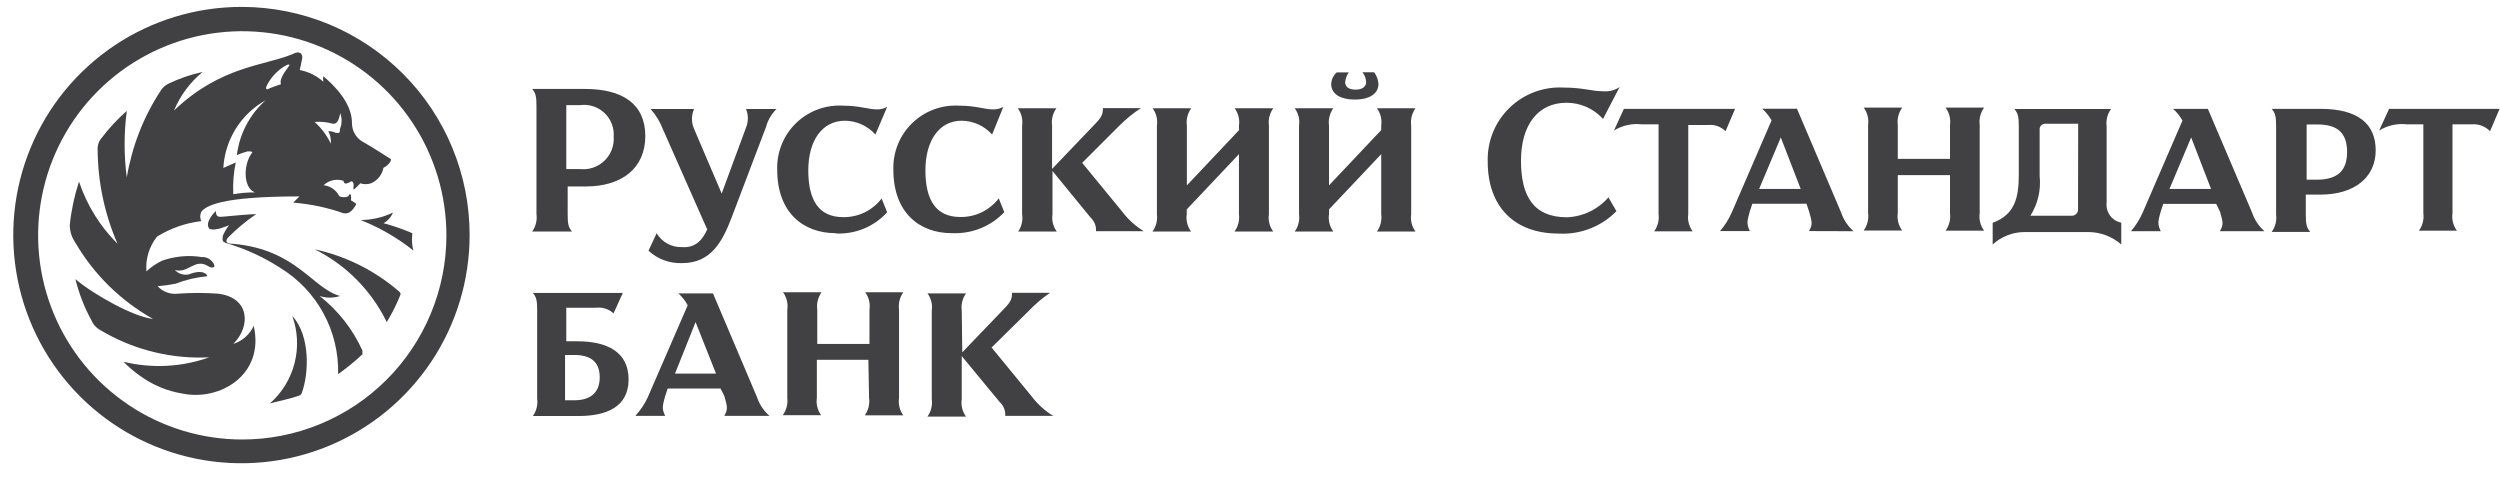 <svg width="181" height="35" viewBox="0 0 181 35" fill="none" xmlns="http://www.w3.org/2000/svg">
<path d="M42.36 6.44H38.53C38.8 6.75 38.84 7.03 38.84 7.7V15.501C38.901 15.945 38.79 16.395 38.53 16.761H41.41C41.14 16.441 41.1 16.18 41.1 15.501V13.501H42.4C45.06 13.501 46.72 12.15 46.72 9.85C46.72 7.55 45.1 6.44 42.36 6.44ZM42 12.241H41V7.61H42C42.317 7.568 42.64 7.597 42.944 7.695C43.249 7.793 43.528 7.957 43.761 8.177C43.994 8.396 44.175 8.665 44.29 8.963C44.406 9.261 44.454 9.581 44.43 9.9C44.453 10.221 44.404 10.543 44.289 10.843C44.173 11.143 43.993 11.415 43.762 11.638C43.53 11.861 43.252 12.03 42.948 12.135C42.644 12.239 42.32 12.275 42 12.241ZM51.18 16.561L48 9.37C47.794 8.826 47.489 8.324 47.1 7.89H50.25C50.15 8.117 50.098 8.362 50.098 8.61C50.098 8.858 50.15 9.104 50.25 9.33L52.25 14.011L54.01 9.24C54.099 9.026 54.145 8.797 54.145 8.565C54.145 8.334 54.099 8.104 54.01 7.89H56.22C55.856 8.249 55.594 8.697 55.46 9.19L52.98 15.72C52.31 17.48 51.49 19.05 49.38 19.05C48.483 19.083 47.61 18.759 46.95 18.151L47.54 16.89C47.73 17.206 48 17.466 48.324 17.642C48.647 17.818 49.012 17.904 49.38 17.89C50.23 17.96 50.82 17.5 51.22 16.57L51.18 16.561ZM60.5 16.881C58.16 16.881 56.27 15.4 56.27 12.29C56.25 11.665 56.36 11.041 56.594 10.46C56.828 9.879 57.181 9.353 57.63 8.917C58.079 8.48 58.614 8.142 59.202 7.924C59.789 7.706 60.415 7.613 61.04 7.65C62.21 7.65 62.89 7.92 63.47 7.92C63.735 7.93 63.998 7.867 64.23 7.74L63.38 9.74C63.103 9.43 62.764 9.181 62.385 9.009C62.007 8.837 61.596 8.745 61.18 8.74C59.52 8.74 58.52 10.181 58.52 12.341C58.52 14.501 59.29 15.72 61.04 15.72C61.579 15.73 62.112 15.613 62.596 15.379C63.081 15.144 63.504 14.799 63.83 14.37L64.23 15.37C63.76 15.887 63.18 16.292 62.533 16.557C61.886 16.822 61.188 16.939 60.49 16.901L60.5 16.881ZM68.91 16.881C66.57 16.881 64.68 15.4 64.68 12.29C64.66 11.665 64.77 11.041 65.004 10.46C65.238 9.879 65.591 9.353 66.04 8.917C66.489 8.48 67.024 8.142 67.612 7.924C68.199 7.706 68.825 7.613 69.45 7.65C70.62 7.65 71.3 7.92 71.88 7.92C72.145 7.93 72.408 7.867 72.64 7.74L71.83 9.74C71.553 9.43 71.214 9.181 70.835 9.009C70.457 8.837 70.046 8.745 69.63 8.74C68 8.73 67 10.181 67 12.331C67 14.48 67.76 15.71 69.52 15.71C70.059 15.72 70.592 15.603 71.076 15.369C71.561 15.134 71.984 14.789 72.31 14.361L72.71 15.361C72.235 15.862 71.658 16.257 71.019 16.519C70.379 16.781 69.691 16.904 69 16.881H68.91ZM76.2 12.2L79.26 9C79.8 8.46 79.85 8.23 79.85 7.83H82.6C82.022 8.209 81.485 8.648 81 9.14L78.35 11.79L81.23 15.3C81.662 15.876 82.198 16.364 82.81 16.741H79.35C79.364 16.554 79.335 16.368 79.266 16.194C79.196 16.021 79.088 15.866 78.95 15.741L76.2 12.38V15.501C76.133 15.945 76.244 16.398 76.51 16.761H73.72C73.97 16.391 74.07 15.941 74 15.501V9.1C74.068 8.656 73.956 8.203 73.69 7.84H76.48C76.22 8.206 76.109 8.656 76.17 9.1V12.2H76.2ZM89.7 9.1C89.768 8.656 89.656 8.203 89.39 7.84H92.18C91.92 8.206 91.809 8.656 91.87 9.1V15.501C91.803 15.945 91.914 16.398 92.18 16.761H89.38C89.644 16.397 89.758 15.946 89.7 15.501V11.161L85.92 15.161V15.501C85.853 15.945 85.964 16.398 86.23 16.761H83.44C83.704 16.397 83.818 15.946 83.76 15.501V9.1C83.828 8.656 83.716 8.203 83.45 7.84H86.24C85.98 8.206 85.869 8.656 85.93 9.1V13.421L89.71 9.42L89.7 9.1ZM100 9.1C100.067 8.656 99.956 8.203 99.69 7.84H102.48C102.22 8.206 102.109 8.656 102.17 9.1V15.501C102.103 15.945 102.214 16.398 102.48 16.761H99.69C99.95 16.395 100.061 15.945 100 15.501V11.161L96.22 15.161V15.501C96.153 15.945 96.264 16.398 96.53 16.761H93.74C94 16.395 94.111 15.945 94.05 15.501V9.1C94.117 8.656 94.006 8.203 93.74 7.84H96.53C96.27 8.206 96.159 8.656 96.22 9.1V13.421L100 9.42V9.1ZM97.66 5.23C97.506 5.442 97.413 5.69 97.39 5.95C97.39 6.22 97.57 6.49 98.15 6.49C98.73 6.49 98.91 6.18 98.91 5.95C98.902 5.687 98.807 5.434 98.64 5.23H99.49C99.672 5.479 99.779 5.773 99.8 6.08C99.8 6.8 99.12 7.21 98.09 7.21C97.06 7.21 96.38 6.81 96.38 6.09C96.386 5.929 96.424 5.77 96.493 5.624C96.561 5.478 96.659 5.348 96.78 5.24H97.64L97.66 5.23ZM116.06 8.61C115.725 8.24 115.316 7.944 114.86 7.743C114.403 7.541 113.909 7.438 113.41 7.44C111.34 7.44 110.12 9.06 110.12 11.63C110.12 14.2 111.02 15.73 113.45 15.73C114.022 15.708 114.583 15.569 115.099 15.321C115.615 15.073 116.075 14.723 116.45 14.29L117.03 15.29C116.487 15.843 115.833 16.274 115.11 16.553C114.387 16.833 113.613 16.954 112.84 16.91C109.69 16.91 107.71 15.021 107.71 11.691C107.69 10.97 107.819 10.254 108.089 9.586C108.36 8.919 108.766 8.314 109.282 7.812C109.798 7.309 110.412 6.918 111.087 6.665C111.761 6.412 112.481 6.301 113.2 6.34C114.64 6.34 115.2 6.61 116.13 6.61C116.531 6.637 116.929 6.528 117.26 6.3L116.06 8.61Z" fill="#414042"/>
<path d="M118.85 9C118.152 8.924 117.448 9.083 116.85 9.45L117.57 7.88H125.62L124.93 9.5C124.766 9.336 124.569 9.211 124.351 9.133C124.133 9.055 123.9 9.027 123.67 9.05H122.23V15.49C122.166 15.936 122.281 16.389 122.55 16.75H119.76C120.024 16.386 120.138 15.935 120.08 15.49V9H118.85ZM134.2 16.74C133.786 16.378 133.475 15.912 133.3 15.39L130.1 7.87H127.58C127.854 8.112 128.084 8.399 128.26 8.72L125.38 15.38C125.165 15.87 124.879 16.325 124.53 16.73H126.69C126.42 16.19 126.51 15.96 126.69 15.29L126.87 14.75H130.79L130.97 15.29C131.15 15.97 131.29 16.19 130.97 16.73L134.2 16.74ZM127.36 13.68L128.93 9.95L130.37 13.68H127.36ZM141.18 12.68H137.4V15.43C137.336 15.876 137.451 16.329 137.72 16.69H134.93C135.194 16.326 135.308 15.876 135.25 15.43V9.05C135.314 8.604 135.199 8.151 134.93 7.79H137.72C137.456 8.154 137.342 8.605 137.4 9.05V11.5H141.18V9.05C141.244 8.604 141.129 8.151 140.86 7.79H143.65C143.386 8.154 143.272 8.605 143.33 9.05V15.44C143.266 15.886 143.381 16.339 143.65 16.7H140.86C141.124 16.336 141.238 15.886 141.18 15.44V12.68ZM152.52 14.68V9.15C152.462 8.705 152.576 8.254 152.84 7.89H145.84C146.11 8.21 146.16 8.47 146.16 9.15V12.66C146.16 14.28 145.89 15.54 144.27 16.13V17.7C144.908 17.116 145.744 16.794 146.61 16.8H151.24C152.102 16.815 152.93 17.134 153.58 17.7V16.12C153.255 16.057 152.965 15.874 152.769 15.607C152.573 15.34 152.484 15.009 152.52 14.68ZM150.45 15.17C150.45 15.289 150.403 15.404 150.318 15.488C150.234 15.573 150.119 15.62 150 15.62H147C147.542 14.763 147.778 13.748 147.67 12.74V9.41C147.662 9.349 147.668 9.287 147.687 9.229C147.707 9.17 147.74 9.117 147.784 9.074C147.827 9.03 147.88 8.997 147.938 8.977C147.997 8.958 148.059 8.952 148.12 8.96H150.46L150.45 15.17ZM163.95 16.74C163.536 16.378 163.225 15.912 163.05 15.39L159.85 7.88H157.33C157.604 8.122 157.834 8.409 158.01 8.73L155.13 15.39C154.915 15.88 154.629 16.335 154.28 16.74H156.44C156.17 16.2 156.26 15.97 156.44 15.3L156.62 14.76H160.45L160.72 15.3C160.9 15.98 161.04 16.2 160.72 16.74H163.95ZM157.07 13.68L158.64 9.95L160.08 13.68H157.07ZM168.07 7.88H164.47C164.74 8.2 164.79 8.46 164.79 9.14V15.53C164.848 15.976 164.734 16.426 164.47 16.79H167.26C166.99 16.47 166.94 16.21 166.94 15.53V14.09H168C170.47 14.09 172 12.83 172 10.89C172 8.95 170.7 7.88 168 7.88H168.07ZM167.75 13.01H167V9.01H167.77C169.21 9.01 169.93 9.59 169.93 11.01C169.93 12.43 169.16 13.01 167.73 13.01H167.75ZM41.81 24.71H41V22.28H43.16C43.387 22.252 43.618 22.274 43.836 22.345C44.053 22.415 44.253 22.533 44.42 22.69L45.09 21.21H38.58C38.85 21.53 38.89 21.79 38.89 22.47V28.86C38.951 29.304 38.84 29.755 38.58 30.12H41.87C43.94 30.12 45.51 29.45 45.51 27.46C45.51 25.47 43.93 24.71 41.81 24.71ZM41.58 28.98H40.91V25.7H41.58C42.71 25.7 43.42 26.15 43.42 27.32C43.42 28.49 42.67 28.98 41.59 28.98H41.58ZM55.71 30.11C55.296 29.748 54.985 29.282 54.81 28.76L51.62 21.24H49.11C49.385 21.485 49.615 21.776 49.79 22.1L46.9 28.76C46.67 29.253 46.367 29.708 46 30.11H48.16C47.89 29.57 47.98 29.35 48.16 28.67L48.34 28.13H52.17L52.44 28.67C52.62 29.35 52.75 29.57 52.44 30.11H55.71ZM48.87 27.05L50.36 23.32L51.84 27.05H48.87ZM62.87 26.05H59.14V28.8C59.073 29.244 59.184 29.698 59.45 30.06H56.67C56.937 29.698 57.055 29.247 57 28.8V22.42C57.067 21.976 56.956 21.523 56.69 21.16H59.48C59.22 21.525 59.109 21.976 59.17 22.42V24.9H62.95V22.42C63.017 21.976 62.906 21.523 62.64 21.16H65.4C65.14 21.525 65.029 21.976 65.09 22.42V28.81C65.023 29.255 65.134 29.707 65.4 30.07H62.61C62.87 29.705 62.981 29.254 62.92 28.81L62.87 26.05ZM69.62 25.56L72.68 22.37C73.22 21.83 73.27 21.6 73.27 21.2H76.02C75.466 21.579 74.954 22.015 74.49 22.5L71.79 25.16L74.67 28.67C75.102 29.245 75.638 29.734 76.25 30.11H72.78C72.793 29.924 72.765 29.737 72.695 29.564C72.626 29.391 72.518 29.235 72.38 29.11L69.63 25.78V28.9C69.563 29.345 69.674 29.797 69.94 30.16H67.15C67.41 29.795 67.521 29.344 67.46 28.9V22.5C67.527 22.055 67.416 21.602 67.15 21.24H69.94C69.68 21.605 69.569 22.056 69.63 22.5L69.67 25.57L69.62 25.56ZM174.25 9C173.552 8.924 172.848 9.083 172.25 9.45L172.97 7.88H180.97L180.28 9.5C180.116 9.329 179.916 9.195 179.695 9.109C179.474 9.022 179.237 8.985 179 9H177.56V15.44C177.496 15.886 177.611 16.339 177.88 16.7H175.13C175.394 16.336 175.508 15.886 175.45 15.44V9H174.25ZM17.52 0.5C14.251 0.492 11.053 1.454 8.331 3.265C5.609 5.075 3.485 7.652 2.229 10.67C0.972 13.688 0.64 17.011 1.273 20.218C1.905 23.425 3.476 26.373 5.784 28.687C8.093 31.002 11.037 32.579 14.242 33.22C17.448 33.86 20.772 33.535 23.793 32.286C26.814 31.037 29.396 28.92 31.213 26.202C33.03 23.485 34 20.289 34 17.02C34.003 14.853 33.578 12.707 32.752 10.704C31.925 8.701 30.712 6.881 29.181 5.347C27.651 3.813 25.834 2.595 23.833 1.764C21.832 0.932 19.687 0.503 17.52 0.5ZM17.52 31.82C14.597 31.816 11.74 30.945 9.312 29.318C6.884 27.691 4.992 25.38 3.877 22.678C2.762 19.975 2.474 17.003 3.048 14.137C3.622 11.271 5.033 8.639 7.103 6.575C9.173 4.511 11.808 3.107 14.676 2.54C17.544 1.974 20.515 2.27 23.215 3.393C25.914 4.515 28.22 6.413 29.84 8.845C31.461 11.278 32.324 14.137 32.32 17.06C32.317 19.001 31.933 20.922 31.187 22.715C30.442 24.507 29.351 26.135 27.977 27.505C26.603 28.876 24.972 29.962 23.178 30.703C21.383 31.443 19.461 31.823 17.52 31.82Z" fill="#414042"/>
<path d="M21.16 22.87C22.51 24.35 22.33 27.1 21.88 28.36C21.871 28.415 21.851 28.468 21.819 28.514C21.788 28.561 21.748 28.6 21.7 28.63C20.93 28.9 19.99 29.08 19.54 29.21C20.416 28.438 21.038 27.42 21.327 26.289C21.616 25.159 21.558 23.967 21.16 22.87ZM28.9 21.11C27.149 19.592 25.044 18.54 22.78 18.05C25.055 19.18 26.891 21.034 28 23.32C28.39 22.683 28.724 22.014 29 21.32C29 21.24 29 21.2 28.9 21.11ZM29.84 17.06C29.861 17.002 29.861 16.938 29.84 16.88C29.168 16.59 28.477 16.349 27.77 16.16C28.077 15.987 28.317 15.716 28.45 15.39C27.72 15.741 26.92 15.925 26.11 15.93C27.485 16.474 28.773 17.219 29.93 18.14C29.835 17.788 29.804 17.422 29.84 17.06Z" fill="#414042"/>
<path d="M23.14 21.43C23.621 21.587 24.139 21.587 24.62 21.43C22.62 20.89 21.47 18.061 16.88 17.651C16.7 17.651 16.21 17.651 16.47 17.241C17.103 16.592 17.8 16.009 18.55 15.501C18.23 15.501 16.66 15.63 16.21 15.681C15.76 15.73 15.63 15.681 15.63 15.271C15.63 15.271 14.73 16.131 15.18 16.581C15.357 16.63 15.544 16.63 15.72 16.581C15.9 16.581 16.3 16.401 16.58 16.311C16.397 16.546 16.246 16.805 16.13 17.081C16.13 17.351 16 17.491 16.45 17.62C17.811 18.03 19.107 18.629 20.3 19.401C21.61 20.203 22.686 21.336 23.419 22.686C24.153 24.036 24.519 25.555 24.48 27.09C25.097 26.648 25.685 26.168 26.24 25.651V25.381C25.541 23.833 24.477 22.478 23.14 21.43Z" fill="#414042"/>
<path d="M28.27 11.5C28 11.32 26.69 10.5 26.38 10.33C26.108 10.202 25.878 9.998 25.718 9.742C25.559 9.487 25.476 9.191 25.48 8.89C25.48 8.04 25.03 6.89 23.41 5.52C23.386 5.652 23.386 5.788 23.41 5.92C22.93 5.484 22.338 5.19 21.7 5.07C21.7 5.07 21.83 4.53 21.88 4.22C21.93 3.91 21.7 3.63 21.2 3.91C19.2 4.76 15.98 4.76 12.6 8C13.05 6.914 13.761 5.956 14.67 5.21C13.813 5.395 12.98 5.68 12.19 6.06C11.948 6.18 11.746 6.367 11.61 6.6C10.377 8.493 9.55 10.621 9.18 12.85C8.969 11.251 8.969 9.63 9.18 8.03C8.517 8.612 7.914 9.258 7.38 9.96C7.169 10.192 7.057 10.497 7.07 10.81C7.079 13.165 7.569 15.492 8.51 17.65C7.243 16.387 6.287 14.847 5.72 13.15C5.385 14.173 5.16 15.229 5.05 16.3C5.056 16.75 5.195 17.189 5.45 17.56C6.799 19.873 8.743 21.782 11.08 23.09C9.73 22.96 6.85 21.38 5.46 20.21C5.718 21.257 6.111 22.265 6.63 23.21C6.81 23.62 7.03 23.79 7.63 24.11C9.922 25.39 12.528 26 15.15 25.87C13.155 26.581 10.997 26.692 8.94 26.19C9.299 26.558 9.691 26.892 10.11 27.19C11.033 27.872 12.107 28.321 13.24 28.5C15.9 29.04 19.18 27.15 18.37 23.59C18.228 23.899 18.023 24.175 17.768 24.401C17.513 24.627 17.214 24.797 16.89 24.9C18.2 23.59 18.06 21.52 15.77 21.26C14.811 21.192 13.849 21.192 12.89 21.26C12.618 21.295 12.342 21.264 12.084 21.17C11.827 21.076 11.596 20.922 11.41 20.72C11.847 20.687 12.281 20.627 12.71 20.54C13.448 20.255 14.222 20.073 15.01 20C15.01 19.87 14.69 19.46 13.66 19.87C13.48 19.904 13.294 19.893 13.119 19.837C12.944 19.781 12.787 19.683 12.66 19.55C13.66 19.82 14.1 18.65 15.09 19.28C15.27 19.41 15.63 19.41 15.5 19.15C15.422 18.98 15.294 18.837 15.133 18.741C14.973 18.645 14.787 18.599 14.6 18.61C13.632 18.457 12.642 18.55 11.72 18.88C11.31 19.079 10.932 19.339 10.6 19.65C10.528 18.743 10.803 17.842 11.37 17.13C12.342 16.527 13.434 16.145 14.57 16.01C14.522 15.905 14.497 15.791 14.497 15.675C14.497 15.56 14.522 15.445 14.57 15.34C14.89 14.93 15.88 14.22 21.68 14.22L21.23 14.67C22.472 14.767 23.695 15.025 24.87 15.44C25 15.44 25.32 15.57 25.73 14.9C25.86 14.72 25.73 14.72 25.41 14.5C25.427 14.394 25.427 14.286 25.41 14.18C25.41 14 25.28 14.05 25.23 14.18C25.18 14.31 24.65 14.31 24.55 14.18C24.442 13.969 24.283 13.788 24.087 13.654C23.892 13.519 23.666 13.436 23.43 13.41C23.618 13.231 23.852 13.107 24.105 13.05C24.359 12.994 24.623 13.008 24.87 13.09C24.87 13.09 24.87 13.36 25.14 13.27C25.41 13.18 25.46 13 25.59 13.27C25.612 13.376 25.612 13.485 25.59 13.59C25.59 13.72 25.59 13.77 25.77 13.59L26.09 13.27C26.34 13.355 26.61 13.355 26.86 13.27C27.091 13.173 27.294 13.02 27.452 12.824C27.609 12.629 27.715 12.397 27.76 12.15C28.14 11.97 28.41 11.57 28.27 11.5ZM17.15 11.23C17.399 11.12 17.656 11.03 17.92 10.96C18.19 10.96 18.37 10.96 18.19 11.14C17.61 11.99 17.61 13.61 18.46 13.93C17.934 13.927 17.408 13.971 16.89 14.06C16.849 13.289 16.909 12.516 17.07 11.76L16.17 12.16C16.226 11.152 16.536 10.174 17.071 9.318C17.606 8.461 18.349 7.753 19.23 7.26C18.083 8.283 17.344 9.686 17.15 11.21V11.23ZM20.88 4.84C20.7 5.11 20.2 5.69 20.34 6.1C20.048 6.188 19.761 6.291 19.48 6.41C19.3 6.55 19.21 6.41 19.3 6.23C19.588 5.634 20.043 5.134 20.61 4.79C21 4.55 21 4.73 20.89 4.82L20.88 4.84ZM24.61 9.34C24.61 9.61 24.61 9.66 24.29 9.61C24.168 9.549 24.036 9.512 23.9 9.5H23.77C23.917 9.776 23.98 10.089 23.95 10.4C23.667 9.805 23.27 9.271 22.78 8.83C23.221 8.79 23.665 8.834 24.09 8.96C24.27 8.96 24.5 8.96 24.63 8.19C24.769 8.555 24.765 8.958 24.62 9.32L24.61 9.34Z" fill="#414042"/>
</svg>
